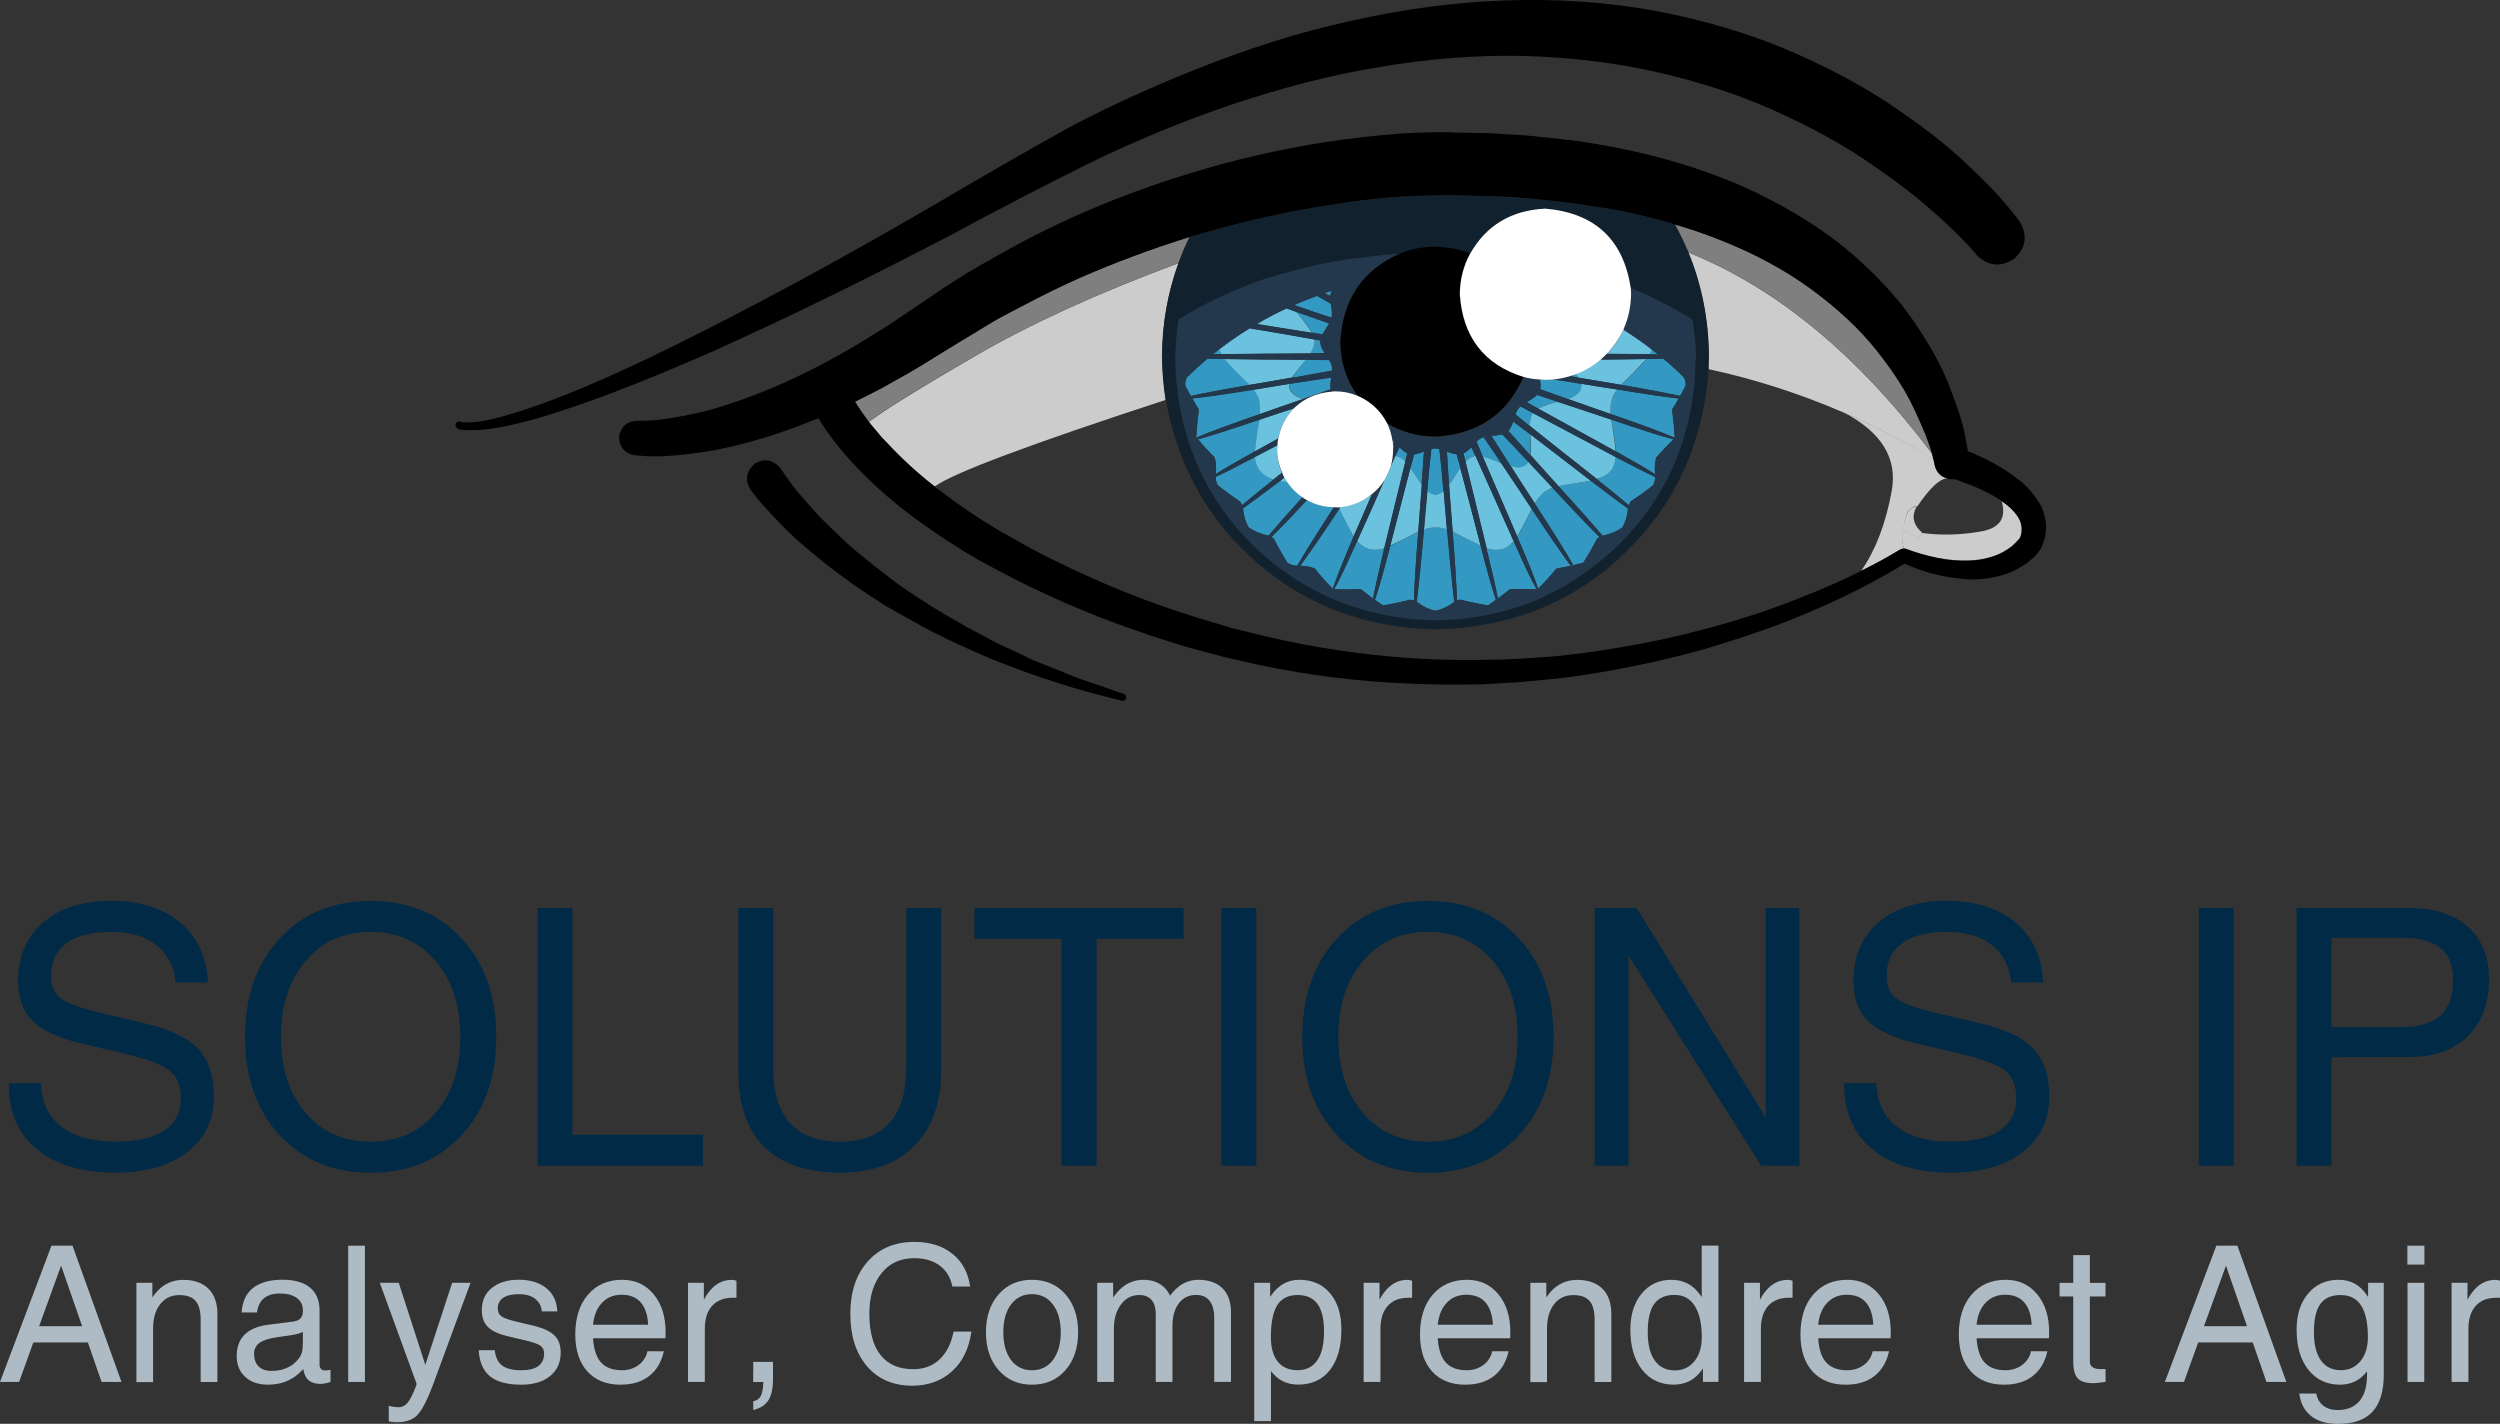 <?xml version="1.0" encoding="UTF-8"?> <svg xmlns="http://www.w3.org/2000/svg" id="Calque_1" data-name="Calque 1" viewBox="0 0 348.22 198.32"><rect x="0" y="0" width="348.22" height="198.32" fill="#333333" stroke="none"/><defs><style> .cls-1 { fill: #23384c; } .cls-1, .cls-2, .cls-3, .cls-4, .cls-5, .cls-6, .cls-7, .cls-8, .cls-9, .cls-10 { stroke-width: 0px; } .cls-1, .cls-2, .cls-3, .cls-4, .cls-7, .cls-8, .cls-9, .cls-10 { fill-rule: evenodd; } .cls-2 { fill: #7f7f7f; } .cls-3 { fill: #ccc; } .cls-4 { fill: #3399c2; } .cls-5 { fill: #aebbc4; } .cls-6 { fill: #002a46; } .cls-7 { fill: #6bc2de; } .cls-8 { fill: #11212e; } .cls-9 { fill: #fff; } .cls-10 { fill: #000; } </style></defs><path class="cls-3" d="M265.29,73.96c-.23-.37-.09-1.28.45-2.75.8-.73,1.2-.92,1.2-.55v.05c1.93-2.87,3.42-4.22,4.45-4.05-1.1-.27-1.75-.97-1.95-2.1.04.07-.02-.15-.15-.65-4.07-2.47-8.22-4.62-12.45-6.45,5.27,2.77,7.48,6.41,6.65,10.95-.83,4.53-2.25,8.24-4.25,11.1,1.87-.93,3.67-1.91,5.4-2.95h.05c.17-.13.35-.18.55-.15-.3-.63-.29-1.45.05-2.45"></path><path class="cls-3" d="M189.34,35.86c-2.4.3-4.73.71-7,1.25,2.27-.5,4.6-.92,7-1.25"></path><path class="cls-3" d="M236.19,50.11c-.03-.46-.05-.93-.05-1.4.04.47.05.93.05,1.4"></path><path class="cls-3" d="M163.69,50.11c0-.93.04-1.87.1-2.8-.07.93-.1,1.87-.1,2.8"></path><path class="cls-3" d="M161.84,49.56c.03-4.43.8-8.74,2.3-12.9-11.23,4.16-20.68,8.48-28.35,12.95-7.7,4.47-12.62,7.52-14.75,9.15.3.4.6.79.9,1.15l.8.9.8.9c2.03,2.16,4.25,4.18,6.65,6.05,2.54-1.86,13.25-5.88,32.15-12.05-.3-2-.47-4.05-.5-6.15"></path><path class="cls-3" d="M235.14,35.16c1.87,4.57,2.82,9.38,2.85,14.45,0,.6-.02,1.2-.05,1.8,6.37,1.37,12.65,3.38,18.85,6.05,4.23,1.83,8.4,4,12.5,6.5-.07-.23-.13-.5-.2-.8-10.34-13.73-21.65-23.07-33.95-28"></path><path class="cls-3" d="M173.49,39.81c1.37-.5,2.8-.99,4.3-1.45-1.5.43-2.93.92-4.3,1.45"></path><path class="cls-3" d="M235.79,44.5c.07.47.12.93.15,1.4-.03-.47-.08-.93-.15-1.4-2.6-1.66-5.48-3.13-8.65-4.4,3.17,1.27,6.05,2.74,8.65,4.4"></path><path class="cls-3" d="M169.49,41.5c-1.9.9-3.68,1.9-5.35,3-.07.47-.13.93-.2,1.4.07-.5.13-.97.2-1.4,1.67-1.1,3.45-2.1,5.35-3"></path><path class="cls-2" d="M269.09,63.16c-.34-1.37-1.17-3.45-2.5-6.25-1.17-2.47-2.9-5.17-5.2-8.1-2.33-2.93-5.36-5.77-9.1-8.5-3.7-2.73-8.05-5.08-13.05-7.05-1.9-.73-3.88-1.4-5.95-2,.7,1.27,1.32,2.57,1.85,3.9,12.34,4.93,23.65,14.27,33.95,28"></path><path class="cls-2" d="M165.69,33c-5.33,1.67-10.43,3.57-15.3,5.7-2.77,1.2-5.38,2.46-7.85,3.8-1.26.67-2.5,1.32-3.7,1.95-1.23.73-2.45,1.48-3.65,2.25-1.2.7-2.37,1.4-3.5,2.1-1.2.73-2.38,1.45-3.55,2.15-1.13.73-2.28,1.41-3.45,2.05-1.13.64-2.27,1.23-3.4,1.8-.73.4-1.47.76-2.2,1.1.03.07.07.13.1.2.4.63.84,1.27,1.3,1.9.17.27.35.52.55.75,2.13-1.66,7.05-4.72,14.75-9.15,7.67-4.46,17.12-8.79,28.35-12.95.43-1.23.95-2.45,1.55-3.65"></path><path class="cls-4" d="M195.74,64.31c.1-.4.18-.78.25-1.15-.37-.23-.71-.53-1.05-.9-.2.4-.4.82-.6,1.25.13.03.27.07.4.1.33.1.67.33,1,.7"></path><path class="cls-4" d="M205.14,63.61c.1-.07.22-.1.35-.1-.2-.43-.38-.85-.55-1.25-.33.37-.7.67-1.1.9.1.37.2.75.3,1.15.3-.33.64-.57,1-.7"></path><path class="cls-4" d="M198.34,62.86c-.47.2-.93.33-1.4.4-.13.64-.3,1.29-.5,1.95.5.8,1.02,1.58,1.55,2.35.13-1.77.25-3.33.35-4.7"></path><path class="cls-4" d="M203.44,65.21c-.2-.67-.38-1.32-.55-1.95-.43-.07-.88-.2-1.35-.4.07,1.37.17,2.93.3,4.7.53-.77,1.07-1.55,1.6-2.35"></path><path class="cls-4" d="M209.09,64.46c-.93-1.34-1.75-2.53-2.45-3.6-.1.04-.2.07-.3.1-.23.13-.47.3-.7.5.27.66.57,1.38.9,2.15.8.2,1.65.49,2.55.85"></path><path class="cls-4" d="M212.49,64.86c.17-.13.3-.3.4-.5-1.3-1.43-2.5-2.71-3.6-3.85-.5.1-1.02.17-1.55.2.77,1.23,1.67,2.65,2.7,4.25.84.27,1.52.23,2.05-.1"></path><path class="cls-4" d="M201.04,68.46c-.2-2.3-.38-4.27-.55-5.9-.2-.07-.38-.1-.55-.1-.2,0-.4.03-.6.1-.17,1.63-.35,3.6-.55,5.9.37.3.75.45,1.15.45s.77-.15,1.1-.45"></path><path class="cls-4" d="M214.54,54.21c1.16.43,2.45.88,3.85,1.35.93-.27,1.54-.72,1.8-1.35.07-.23.07-.48,0-.75-1.3-.2-2.57-.4-3.8-.6-.36.04-.75.05-1.15.05-.27,0-.52-.01-.75-.05.1.5.12.95.05,1.35"></path><path class="cls-4" d="M216.99,55.96c-1-.34-1.96-.65-2.9-.95-.4.37-.89.7-1.45,1,.5.27,1.04.57,1.6.9.77-.4,1.68-.72,2.75-.95"></path><path class="cls-4" d="M213.54,57.5c-.63-.33-1.22-.63-1.75-.9-.1.07-.18.15-.25.25-.2.24-.35.52-.45.85.6.5,1.27,1.05,2,1.65,0-.76.15-1.38.45-1.85"></path><path class="cls-4" d="M213.09,60.46c-.84-.64-1.62-1.22-2.35-1.75-.13.53-.35.97-.65,1.3.93,1.04,1.95,2.17,3.05,3.4.07-.9.05-1.88-.05-2.95"></path><path class="cls-4" d="M181.49,55.56c1.4-.47,2.68-.91,3.85-1.35-.07-.53-.04-1.09.1-1.65-1.73.26-3.65.57-5.75.9-.07.27-.07.52,0,.75.27.6.87,1.05,1.8,1.35"></path><path class="cls-4" d="M216.29,67.96c-.43.13-.82.32-1.15.55-.53.4-.98.95-1.35,1.65,2.6,4,4.4,6.88,5.4,8.65h-.4c-1.2-1.6-3.01-4.25-5.45-7.95-.6,1.37-1.27,2.67-2,3.9,1.6,3.67,2.57,6.09,2.9,7.25,0,0-.02.02-.05.05.9-.9,1.77-1.85,2.6-2.85,1.27-.23,2.52-.52,3.75-.85.66-1.04,1.3-2.13,1.9-3.3.13-.1.25-.18.35-.25-1.6-1.6-3.77-3.88-6.5-6.85"></path><path class="cls-4" d="M175.39,65.46c-.36-.54-.57-1.14-.6-1.8-2.5,1.33-4.32,2.25-5.45,2.75,0,.43.08.82.25,1.15,1,.8,2.03,1.55,3.1,2.25.13.17.23.35.3.55,1.07-.9,2.55-2.1,4.45-3.6-.87-.27-1.55-.7-2.05-1.3"></path><path class="cls-4" d="M169.79,48.66s.08-.07.15-.1c-.07.04-.12.07-.15.1"></path><path class="cls-4" d="M168.94,49.36c-.27.2-.52.4-.75.6.27-.2.52-.4.75-.6"></path><path class="cls-4" d="M169.79,48.66c-.27.23-.55.46-.85.7.37-.04.75-.05,1.15-.05-.1-.2-.2-.41-.3-.65"></path><path class="cls-4" d="M174.04,45.71c-1.4.86-2.76,1.82-4.1,2.85,1.34-1.03,2.72-1.98,4.15-2.85h-.05"></path><path class="cls-4" d="M169.34,66c1.13-.7,2.95-1.75,5.45-3.15.17-1.43.38-2.9.65-4.4-4.16,1.4-7.05,2.32-8.65,2.75-.07-.1-.12-.18-.15-.25,1.57-.7,4.54-1.8,8.9-3.3.07-.76,0-1.45-.2-2.05-.14-.46-.37-.92-.7-1.35-3.76.6-6.61,1.02-8.55,1.25-.07-.13-.15-.25-.25-.35,1.77-.4,4.52-.92,8.25-1.55-1.27-1.17-2.43-2.37-3.5-3.6-.87-.03-1.67-.05-2.4-.05-.96.83-1.91,1.7-2.85,2.6-.2.37-.29.75-.25,1.15.6,1.13,1.23,2.25,1.9,3.35-.17,1.26-.28,2.53-.35,3.8.77,1,1.62,1.95,2.55,2.85.2.7.25,1.46.15,2.3"></path><path class="cls-4" d="M209.29,76.46c-.7.2-1.45.16-2.25-.1.8,3.23,1.33,5.57,1.6,7-.1.1-.18.18-.25.25-.5-1.43-1.22-3.96-2.15-7.6-1.3-.63-2.6-1.28-3.9-1.95.33,4.13.53,7.32.6,9.55v.05c.17-.1.34-.15.5-.15,1.3.34,2.57.6,3.8.8,1.04-.7,2.07-1.45,3.1-2.25h3.7c-.6-1-1.67-3.23-3.2-6.7-.43.54-.95.9-1.55,1.1"></path><path class="cls-4" d="M201.59,73.75c-.57-.2-1.12-.3-1.65-.3-.5,0-1.03.1-1.6.3-.37,4.43-.7,7.79-1,10.05.86.67,1.73,1.09,2.6,1.25.9-.16,1.79-.58,2.65-1.25t0,0c-.3-2.27-.64-5.62-1-10.05"></path><path class="cls-4" d="M182.04,69.66c-2.07,2.24-3.72,3.95-4.95,5.15.13.07.25.15.35.25.6,1.17,1.23,2.28,1.9,3.35.4.24.85.37,1.35.4.93-1.63,2.63-4.35,5.1-8.15-1.37-.03-2.62-.37-3.75-1"></path><path class="cls-4" d="M179.34,67.16c-.34-.07-.68-.13-1.05-.2-2.17,1.66-3.88,2.95-5.15,3.85.1,1.04.37,1.92.8,2.65.77.53,1.68.91,2.75,1.15,1.1-1.3,2.68-3.08,4.75-5.35-.83-.6-1.53-1.3-2.1-2.1"></path><path class="cls-4" d="M193.64,76.06c-.93,3.6-1.65,6.12-2.15,7.55-.07-.07-.15-.15-.25-.25.27-1.43.8-3.77,1.6-7-.8.27-1.57.3-2.3.1-.57-.2-1.07-.57-1.5-1.1-1.57,3.46-2.63,5.7-3.2,6.7h-.15s-.05-.05-.05-.05c.37-1.16,1.34-3.6,2.9-7.3-.7-1.2-1.37-2.48-2-3.85-2.43,3.7-4.25,6.35-5.45,7.95.77,0,1.45.12,2.05.35.8,1.03,1.65,2,2.55,2.9,1.27.03,2.55.03,3.85,0,1,.8,2.03,1.55,3.1,2.25,1.24-.2,2.5-.46,3.8-.8.17.04.34.09.5.15.07-2.26.27-5.47.6-9.6-1.34.67-2.63,1.34-3.9,2"></path><path class="cls-4" d="M194.19,61.46c-.07-.07-.15-.14-.25-.2.04.2.07.42.1.65.03-.17.08-.32.15-.45"></path><path class="cls-4" d="M219.59,52.11c-.27.1-.54.2-.8.3.37.07.74.13,1.1.2-.1-.17-.2-.33-.3-.5"></path><path class="cls-4" d="M225.09,62.86c2.5,1.4,4.32,2.47,5.45,3.2-.1-.87-.05-1.65.15-2.35.77-.84,1.57-1.67,2.4-2.5-1.6-.43-4.48-1.35-8.65-2.75.3,1.5.52,2.96.65,4.4"></path><path class="cls-4" d="M233.09,61.21s.05-.02.05-.05c-.03.03-.05.05-.05.05"></path><path class="cls-4" d="M217.09,67.71c2.7,2.96,4.75,5.27,6.15,6.9h-.05c1.1-.23,2.04-.62,2.8-1.15.43-.73.7-1.62.8-2.65-1.27-.87-3-2.15-5.2-3.85-1.5.23-3,.48-4.5.75"></path><path class="cls-4" d="M224.49,65.46c-.5.6-1.18,1.03-2.05,1.3,1.9,1.5,3.38,2.7,4.45,3.6.07-.2.15-.38.25-.55,1.1-.7,2.15-1.45,3.15-2.25.16-.33.25-.72.25-1.15-1.13-.5-2.97-1.42-5.5-2.75-.04.66-.22,1.27-.55,1.8"></path><path class="cls-4" d="M226.09,45.86c1.36.87,2.7,1.8,4,2.8-1.3-1-2.64-1.93-4-2.8"></path><path class="cls-4" d="M185.44,40.61s.07-.08.1-.15c-.33.1-.68.21-1.05.35.27.13.54.26.8.4,0-.2.05-.4.15-.6"></path><path class="cls-4" d="M185.39,42.31c-.63-.37-1.28-.74-1.95-1.1-1.1.4-2.16.82-3.2,1.25,1.87.66,3.62,1.27,5.25,1.8.07-.63.03-1.28-.1-1.95"></path><path class="cls-4" d="M230.94,49.36c-.3-.23-.6-.46-.9-.7-.07.23-.17.45-.3.65.4.04.8.05,1.2.05"></path><path class="cls-4" d="M185.49,50.91c-.07-.27-.17-.52-.3-.75-1.03-.04-2.13-.05-3.3-.05-.7.83-1.32,1.67-1.85,2.5,2-.37,3.83-.7,5.5-1,.03-.23.02-.46-.05-.7"></path><path class="cls-4" d="M230.99,49.36c.23.2.46.4.7.6h.05c-.27-.2-.52-.4-.75-.6"></path><path class="cls-4" d="M234.79,53.71c.03-.4-.05-.78-.25-1.15-.9-.9-1.85-1.77-2.85-2.6-.73.03-1.52.05-2.35.05-1.1,1.23-2.27,2.43-3.5,3.6,3.7.63,6.45,1.15,8.25,1.55-.1.1-.2.21-.3.35-1.93-.23-4.76-.65-8.5-1.25-.34.43-.59.89-.75,1.35-.2.6-.27,1.29-.2,2.05,4.4,1.5,7.36,2.6,8.9,3.3,0-.04.02-.07.05-.1-.07-1.23-.2-2.5-.4-3.8.7-1.1,1.34-2.22,1.9-3.35"></path><path class="cls-4" d="M175.04,45.11h-.05c-.3.2-.62.4-.95.6.43-.27.87-.52,1.3-.75-.1.07-.2.11-.3.15"></path><path class="cls-4" d="M179.19,42.96c-1.33.63-2.62,1.3-3.85,2,1.27-.7,2.55-1.37,3.85-2"></path><path class="cls-4" d="M180.54,43.41c.83.96,1.57,1.93,2.2,2.9.5.1.98.18,1.45.25.3-.5.62-1,.95-1.5-1.4-.53-2.93-1.08-4.6-1.65"></path><path class="cls-4" d="M184.54,49.16c-.4-.5-.62-1.01-.65-1.55v-.2c-.23-.07-.5-.12-.8-.15.03.1.05.22.05.35,0,.5-.2,1.04-.6,1.6.7,0,1.37-.02,2-.05"></path><path class="cls-7" d="M219.54,52.11c.1.17.2.33.3.5,2,.33,3.98.67,5.95,1,1.23-1.17,2.4-2.37,3.5-3.6-1.97.03-4.08.05-6.35.05-1,.87-2.13,1.55-3.4,2.05"></path><path class="cls-7" d="M174.79,62.86c1.03-.57,2.12-1.17,3.25-1.8.33-1.66,1.08-3.08,2.25-4.25-1.63.57-3.25,1.12-4.85,1.65-.3,1.5-.52,2.96-.65,4.4"></path><path class="cls-7" d="M174.04,53.61c1.97-.33,3.95-.68,5.95-1.05.54-.77,1.17-1.58,1.9-2.45-3.93-.04-7.71-.07-11.35-.1,1.1,1.23,2.27,2.43,3.5,3.6"></path><path class="cls-7" d="M193.64,76c1.3-.63,2.6-1.28,3.9-1.95.16-2.24.33-4.4.5-6.5-.53-.77-1.07-1.55-1.6-2.35-.9,3.46-1.83,7.07-2.8,10.8"></path><path class="cls-7" d="M194.74,63.61c-.1-.07-.23-.1-.4-.1-.17.43-.37.89-.6,1.35-.2.7-.5,1.37-.9,2-1.27,2.9-2.53,5.74-3.8,8.5.43.54.95.9,1.55,1.1.7.2,1.45.16,2.25-.1,1-4.2,1.97-8.21,2.9-12.05-.3-.37-.63-.6-1-.7"></path><path class="cls-7" d="M178.29,67c.33.07.68.12,1.05.15-.17-.2-.32-.42-.45-.65-.2.17-.4.34-.6.5"></path><path class="cls-7" d="M212.49,64.81c-.54.34-1.21.37-2.05.1,1.1,1.7,2.22,3.43,3.35,5.2.4-.67.85-1.2,1.35-1.6.34-.23.72-.43,1.15-.6-1.13-1.2-2.27-2.4-3.4-3.6-.1.2-.23.37-.4.5"></path><path class="cls-7" d="M206.54,63.61c1.53,3.57,3.13,7.27,4.8,11.1.7-1.2,1.36-2.48,2-3.85-1.47-2.2-2.89-4.32-4.25-6.35-.87-.4-1.72-.7-2.55-.9"></path><path class="cls-7" d="M213.19,63.36c1.27,1.43,2.57,2.88,3.9,4.35,1.5-.27,3-.52,4.5-.75-2.84-2.17-5.65-4.34-8.45-6.5.1,1.07.12,2.03.05,2.9"></path><path class="cls-7" d="M220.19,54.21c-.27.6-.87,1.05-1.8,1.35,2,.7,3.98,1.4,5.95,2.1-.07-.76,0-1.45.2-2.05.13-.46.38-.92.75-1.35-1.67-.27-3.35-.53-5.05-.8.04.27.02.52-.05.75"></path><path class="cls-7" d="M179.64,54.21c-.07-.23-.07-.48,0-.75-1.7.27-3.38.53-5.05.8.33.43.58.89.75,1.35.16.6.21,1.29.15,2.05,2-.7,4-1.4,6-2.1-.96-.27-1.58-.72-1.85-1.35"></path><path class="cls-7" d="M213.09,59.31c3.07,2.47,6.18,4.93,9.35,7.4.87-.23,1.55-.65,2.05-1.25.33-.54.52-1.14.55-1.8-3.9-2.1-7.75-4.15-11.55-6.15-.27.47-.4,1.07-.4,1.8"></path><path class="cls-7" d="M177.89,62.61v-.6c-1.07.57-2.1,1.12-3.1,1.65.03.7.24,1.3.6,1.8.47.63,1.14,1.07,2,1.3.4-.3.78-.6,1.15-.9-.43-1.04-.65-2.12-.65-3.25"></path><path class="cls-7" d="M186.69,70.61c-.03.1-.08.18-.15.25.63,1.37,1.3,2.65,2,3.85.83-1.9,1.68-3.85,2.55-5.85-1.27,1-2.73,1.58-4.4,1.75"></path><path class="cls-7" d="M216.99,55.96c-1.04.23-1.95.55-2.75.95,3.57,1.96,7.17,3.95,10.8,5.95-.13-1.43-.34-2.9-.6-4.4-2.5-.84-4.98-1.67-7.45-2.5"></path><path class="cls-7" d="M201.84,67.56c.16,2.1.33,4.26.5,6.5,1.3.67,2.6,1.32,3.9,1.95-.96-3.73-1.92-7.33-2.85-10.8-.5.8-1.01,1.58-1.55,2.35"></path><path class="cls-7" d="M205.14,63.61c-.33.1-.66.33-1,.7.93,3.84,1.92,7.85,2.95,12.05.8.27,1.55.3,2.25.1.57-.2,1.07-.57,1.5-1.1-1.84-4.13-3.6-8.08-5.3-11.85-.13,0-.27.03-.4.1"></path><path class="cls-7" d="M199.94,68.91c-.4-.04-.77-.2-1.1-.5-.17,1.77-.34,3.55-.5,5.35.57-.2,1.1-.3,1.6-.3.54,0,1.07.1,1.6.3-.13-1.8-.28-3.58-.45-5.35-.37.3-.75.46-1.15.5"></path><path class="cls-7" d="M180.54,43.41c-.43-.13-.88-.29-1.35-.45-1.43.66-2.82,1.38-4.15,2.15,2.63.43,5.2.85,7.7,1.25-.63-.96-1.37-1.95-2.2-2.95"></path><path class="cls-7" d="M174.09,45.71c-1.5.9-2.93,1.88-4.3,2.95.1.23.2.45.3.65,3.96-.03,8.11-.07,12.45-.1.37-.57.57-1.1.6-1.6-.03-.1-.05-.21-.05-.35-2.93-.5-5.93-1.02-9-1.55"></path><path class="cls-7" d="M230.09,48.66c-1.27-.97-2.59-1.88-3.95-2.75-.6,1.27-1.36,2.38-2.3,3.35,2.13.03,4.11.05,5.95.05.13-.2.23-.41.3-.65"></path><path class="cls-1" d="M230.69,63.75c-.2.7-.25,1.47-.15,2.3-1.13-.74-2.95-1.78-5.45-3.15-3.67-2.04-7.28-4.04-10.85-6-.57-.3-1.1-.6-1.6-.9.57-.27,1.05-.6,1.45-1,.93.3,1.91.64,2.95,1,2.43.8,4.9,1.62,7.4,2.45,4.17,1.43,7.05,2.35,8.65,2.75-.87.83-1.67,1.68-2.4,2.55M230.29,67.56c-1,.8-2.05,1.57-3.15,2.3-.1.13-.18.32-.25.55-1.07-.93-2.55-2.15-4.45-3.65-3.13-2.5-6.25-4.96-9.35-7.4-.73-.57-1.4-1.1-2-1.6.1-.33.25-.63.45-.9.07-.07.15-.15.25-.25.53.3,1.12.62,1.75.95,3.77,2,7.6,4.04,11.5,6.1,2.53,1.33,4.37,2.27,5.5,2.8,0,.4-.09.77-.25,1.1M225.94,73.5c-.73.53-1.65.92-2.75,1.15t0,0c-1.37-1.67-3.4-3.97-6.1-6.9-1.34-1.46-2.65-2.91-3.95-4.35-1.1-1.23-2.11-2.37-3.05-3.4.3-.33.53-.77.7-1.3.7.57,1.48,1.16,2.35,1.8,2.8,2.14,5.62,4.3,8.45,6.5,2.2,1.67,3.91,2.95,5.15,3.85-.07,1-.33,1.88-.8,2.65M222.44,75.06c-.6,1.17-1.23,2.28-1.9,3.35-1.23.3-2.5.57-3.8.8-.8,1-1.65,1.95-2.55,2.85.04,0,.05-.02.05-.05-.37-1.16-1.33-3.58-2.9-7.25-1.67-3.86-3.27-7.57-4.8-11.1-.3-.76-.6-1.48-.9-2.15.23-.2.49-.36.75-.5.07-.07.15-.1.25-.1.73,1.03,1.55,2.24,2.45,3.6,1.4,2.07,2.82,4.2,4.25,6.4,2.43,3.66,4.25,6.3,5.45,7.9h.4c-1-1.77-2.8-4.65-5.4-8.65-1.17-1.76-2.29-3.5-3.35-5.2-1.03-1.6-1.93-3.02-2.7-4.25.54-.04,1.04-.1,1.5-.2,1.1,1.17,2.32,2.45,3.65,3.85,1.1,1.2,2.22,2.4,3.35,3.6,2.77,3,4.95,5.28,6.55,6.85-.13.1-.25.18-.35.25M210.34,82.06c-1,.84-2.04,1.6-3.1,2.3-1.23-.23-2.5-.5-3.8-.8-.16,0-.33.03-.5.1-.07-2.23-.27-5.42-.6-9.55-.17-2.23-.34-4.4-.5-6.5-.1-1.76-.2-3.33-.3-4.7.46.2.92.33,1.35.4.17.6.35,1.25.55,1.95.9,3.47,1.84,7.07,2.8,10.8.93,3.63,1.65,6.17,2.15,7.6.07-.1.15-.18.25-.25-.26-1.47-.8-3.82-1.6-7.05-1-4.17-1.97-8.17-2.9-12-.1-.4-.2-.8-.3-1.2.4-.2.77-.48,1.1-.85.17.37.37.78.6,1.25,1.66,3.73,3.43,7.68,5.3,11.85,1.53,3.47,2.6,5.7,3.2,6.7-1.23,0-2.47-.02-3.7-.05M199.94,85.11c-.9-.2-1.77-.62-2.6-1.25.27-2.3.6-5.65,1-10.05.13-1.83.28-3.62.45-5.35.2-2.3.4-4.27.6-5.9.17-.07.35-.1.55-.1s.38.03.55.1c.2,1.63.4,3.6.6,5.9.13,1.73.28,3.52.45,5.35.4,4.4.74,7.75,1,10.05-.84.63-1.7,1.05-2.6,1.25M174.04,45.75s.02-.03.05,0c3.07.5,6.07,1.02,9,1.55.27.03.53.09.8.15v.15c.04.57.25,1.1.65,1.6-.67,0-1.33.02-2,.05-4.33,0-8.48.03-12.45.1h-1.15c1.63-1.3,3.34-2.5,5.1-3.6M179.19,42.96c.47.16.92.33,1.35.5,1.67.57,3.2,1.1,4.6,1.6-.3.5-.61,1.01-.95,1.55-.47-.1-.95-.18-1.45-.25-2.5-.4-5.07-.8-7.7-1.2,1.33-.8,2.72-1.54,4.15-2.2M183.44,41.21c.67.36,1.3.73,1.9,1.1.16.67.21,1.32.15,1.95-1.63-.53-3.38-1.11-5.25-1.75,1.04-.47,2.1-.9,3.2-1.3M185.59,40.5c-.07.04-.12.09-.15.15-.07.2-.12.4-.15.6-.23-.13-.5-.27-.8-.4.37-.13.73-.25,1.1-.35M236.14,48.71c-.03-.93-.1-1.87-.2-2.8-.07-.47-.13-.93-.2-1.4-2.57-1.63-5.43-3.1-8.6-4.4v.9c0,1.77-.35,3.4-1.05,4.9,1.4.87,2.73,1.8,4,2.8.3.2.58.41.85.65h-1.2c-1.8-.04-3.77-.05-5.9-.05-.3.27-.59.54-.85.8,2.23-.04,4.35-.07,6.35-.1.83,0,1.61-.02,2.35-.05,1,.83,1.95,1.7,2.85,2.6.2.4.28.78.25,1.15-.57,1.13-1.2,2.25-1.9,3.35.17,1.3.29,2.59.35,3.85v.05c-1.57-.67-4.53-1.77-8.9-3.3-1.97-.67-3.95-1.35-5.95-2.05-1.36-.5-2.65-.96-3.85-1.4.07-.4.05-.84-.05-1.3-.77-.07-1.52-.18-2.25-.35-2.3,5.2-6.4,7.97-12.3,8.3-2.46-.03-4.7-.65-6.7-1.85.33.73.57,1.5.7,2.3.1.07.18.13.25.2-.03.14-.08.27-.15.4.03.24.05.47.05.7,0,.8-.12,1.57-.35,2.3.2-.5.4-.95.6-1.35.23-.46.43-.88.6-1.25.34.37.7.65,1.1.85-.1.4-.2.8-.3,1.2-.93,3.83-1.92,7.83-2.95,12-.76,3.27-1.28,5.62-1.55,7.05.07.07.15.15.25.25.5-1.43,1.21-3.97,2.15-7.6.97-3.74,1.9-7.33,2.8-10.8.2-.7.38-1.35.55-1.95.43-.07.88-.2,1.35-.4-.1,1.37-.2,2.93-.3,4.7-.17,2.1-.33,4.27-.5,6.5-.34,4.13-.53,7.32-.6,9.55-.16-.07-.33-.1-.5-.1-1.3.3-2.57.57-3.8.8-1.07-.7-2.1-1.46-3.1-2.3-1.3.07-2.58.07-3.85,0-.9-.9-1.77-1.85-2.6-2.85-.57-.27-1.23-.4-2-.4,1.2-1.6,3.02-4.24,5.45-7.9.03-.1.08-.18.15-.25-.23.03-.46.05-.7.05-.07,0-.13-.02-.2-.05-2.47,3.8-4.17,6.52-5.1,8.15-.5-.03-.95-.16-1.35-.4-.67-1.07-1.3-2.18-1.9-3.35-.1-.1-.21-.18-.35-.25,1.23-1.2,2.88-2.91,4.95-5.15-.2-.13-.42-.27-.65-.4-2.07,2.3-3.63,4.09-4.7,5.35-1.1-.2-2.03-.57-2.8-1.1-.43-.77-.68-1.66-.75-2.7,1.24-.87,2.95-2.13,5.15-3.8.2-.16.4-.33.6-.5-.1-.2-.2-.41-.3-.65-.4.3-.79.6-1.15.9-1.9,1.5-3.38,2.72-4.45,3.65-.07-.23-.17-.42-.3-.55-1.07-.73-2.1-1.5-3.1-2.3-.17-.33-.25-.72-.25-1.15,1.13-.5,2.95-1.42,5.45-2.75,1-.5,2.05-1.05,3.15-1.65.04-.3.07-.6.1-.9-1.13.6-2.22,1.2-3.25,1.8-2.5,1.37-4.32,2.41-5.45,3.15.1-.87.05-1.63-.15-2.3-.93-.93-1.8-1.88-2.6-2.85.1-1.26.23-2.55.4-3.85-.7-1.1-1.33-2.22-1.9-3.35-.04-.37.05-.75.25-1.15.9-.9,1.85-1.77,2.85-2.6.73.03,1.52.05,2.35.05,3.63.07,7.42.1,11.35.1,1.17.04,2.25.05,3.25.05.17.27.29.52.35.75.03.23.05.46.05.7-1.67.33-3.5.67-5.5,1-2.03.33-4.03.67-6,1-3.7.67-6.43,1.18-8.2,1.55.07.13.15.25.25.35,1.93-.2,4.77-.6,8.5-1.2,1.7-.3,3.38-.58,5.05-.85,2.1-.3,4.04-.59,5.8-.85-.13.57-.16,1.1-.1,1.6-1.2.43-2.48.9-3.85,1.4-2,.67-3.99,1.35-5.95,2.05-4.37,1.53-7.33,2.63-8.9,3.3.04.1.09.18.15.25,1.6-.4,4.49-1.32,8.65-2.75,1.6-.54,3.23-1.07,4.9-1.6,1.36-1.37,3.07-2.13,5.1-2.3.2-.03.38-.05.55-.05,1.1.04,2.12.23,3.05.6-1.5-2.17-2.28-4.67-2.35-7.5.37-5.87,3.15-9.95,8.35-12.25-1.93.1-3.83.29-5.7.55-2.4.3-4.73.71-7,1.25-1.57.37-3.09.77-4.55,1.2-1.47.43-2.9.92-4.3,1.45-1.37.53-2.7,1.12-4,1.75-1.9.9-3.68,1.88-5.35,2.95-.07.47-.13.93-.2,1.4-.07.46-.12.93-.15,1.4-.07.93-.1,1.88-.1,2.85.17,8.9,2.93,16.58,8.3,23.05.37.43.75.86,1.15,1.3,1.54,1.73,3.24,3.29,5.1,4.65,6.2,4.7,13.43,7.12,21.7,7.25,8.27-.17,15.48-2.59,21.65-7.25,1.9-1.37,3.61-2.92,5.15-4.65.4-.43.79-.86,1.15-1.3,5.37-6.47,8.14-14.15,8.3-23.05,0-.5-.02-.98-.05-1.45"></path><path class="cls-1" d="M188.54,74.71c-1.57,3.7-2.53,6.13-2.9,7.3.03,0,.05.02.05.05h.15c.6-1,1.66-3.23,3.2-6.7,1.27-2.77,2.53-5.6,3.8-8.5-.47.77-1.05,1.43-1.75,2-.87,2.04-1.72,3.98-2.55,5.85"></path><path class="cls-1" d="M225.29,54.25c3.73.64,6.57,1.05,8.5,1.25.1-.1.2-.21.3-.35-1.8-.37-4.55-.88-8.25-1.55-1.97-.33-3.95-.67-5.95-1-.36-.07-.73-.13-1.1-.2-.76.23-1.55.38-2.35.45,1.2.2,2.47.4,3.8.6,1.7.3,3.38.57,5.05.8"></path><path class="cls-3" d="M267.84,74.25l-.6.6-2-.9c-.33.97-.33,1.78,0,2.45.1,0,.2.02.3.05,1.43.53,2.9.95,4.4,1.25,1.5.3,2.98.41,4.45.35,1.5-.07,2.89-.38,4.15-.95.63-.3,1.2-.65,1.7-1.05.27-.23.5-.46.7-.7.17-.17.32-.33.45-.5.07-.23.12-.45.15-.65.03-.14.05-.27.05-.4v-.35c-.04-.2-.09-.42-.15-.65-.07-.24-.16-.47-.3-.7-.53-.87-1.32-1.65-2.35-2.35.74,2.43-.27,3.87-3,4.3-2.73.47-5.38.54-7.95.2"></path><path class="cls-3" d="M265.74,71.25c-.57,1.47-.74,2.39-.5,2.75l2,.9.6-.6c-1.3-1.1-1.62-2.3-.95-3.6t0,0c0-.37-.38-.18-1.15.55"></path><path class="cls-8" d="M215.24,29.11c6.9.57,10.87,4.24,11.9,11,3.17,1.3,6.04,2.77,8.6,4.4.1.47.17.93.2,1.4.13.93.22,1.87.25,2.8v1.45c-.16,8.9-2.91,16.58-8.25,23.05-.4.43-.78.86-1.15,1.3-1.57,1.7-3.29,3.25-5.15,4.65-6.2,4.7-13.43,7.12-21.7,7.25-8.23-.17-15.45-2.59-21.65-7.25-1.87-1.37-3.58-2.92-5.15-4.65-.4-.43-.78-.86-1.15-1.3-5.33-6.47-8.1-14.15-8.3-23.05,0-.97.05-1.92.15-2.85.03-.47.07-.93.1-1.4.07-.47.13-.93.2-1.4,1.67-1.07,3.47-2.05,5.4-2.95,1.27-.63,2.6-1.21,4-1.75,1.37-.53,2.78-1.02,4.25-1.45,1.5-.43,3.02-.83,4.55-1.2,2.27-.54,4.6-.95,7-1.25,1.86-.27,3.77-.45,5.7-.55,1.53-.63,3.16-.95,4.9-.95s3.35.3,4.85.9c2.23-3.93,5.71-6,10.45-6.2M161.89,49.61c0,2.07.17,4.1.5,6.1,1.67,9.23,5.93,16.82,12.8,22.75,6.87,5.93,15.12,9,24.75,9.2,10.47-.23,19.23-3.75,26.3-10.55,7.1-6.8,11.01-15.37,11.75-25.7,0-.6.01-1.2.05-1.8-.04-5.07-.98-9.88-2.85-14.45-.57-1.34-1.2-2.63-1.9-3.9-3.27-.96-6.68-1.75-10.25-2.35-1.43-.23-2.9-.45-4.4-.65-1.46-.2-2.96-.36-4.5-.5-1.5-.13-3.02-.23-4.55-.3-.77-.07-1.54-.12-2.3-.15-.8,0-1.6-.02-2.4-.05h-2.4l-2.3-.05c-1.53.03-3.08.08-4.65.15-3.13.24-6.26.58-9.4,1.05-6.3.93-12.46,2.28-18.5,4.05-.63.16-1.28.36-1.95.6-.57,1.17-1.08,2.37-1.55,3.6-1.5,4.16-2.25,8.48-2.25,12.95"></path><path class="cls-10" d="M281.59,74.21c-.04.23-.1.46-.2.7-.1.16-.23.33-.4.5-.23.24-.47.45-.7.65-.53.43-1.12.8-1.75,1.1-1.23.57-2.6.88-4.1.95-1.47.07-2.95-.05-4.45-.35-1.5-.3-2.98-.71-4.45-1.25-.1-.03-.2-.07-.3-.1-.2,0-.4.05-.6.15-1.73,1.07-3.53,2.05-5.4,2.95-1.17.6-2.35,1.17-3.55,1.7-3.1,1.36-6.25,2.61-9.45,3.75-3.2,1.1-6.43,2.07-9.7,2.9-3.3.87-6.62,1.58-9.95,2.15-3.3.6-6.64,1.07-10,1.4-1.7.13-3.39.25-5.05.35-1.7.1-3.38.15-5.05.15-3.4.07-6.77-.02-10.1-.25-3.36-.23-6.71-.6-10.05-1.1-3.34-.5-6.65-1.13-9.95-1.9l-4.85-1.2-4.85-1.45c-3.23-1-6.4-2.11-9.5-3.35l-2.35-.95-2.3-1c-1.6-.7-3.15-1.42-4.65-2.15-1.46-.7-2.95-1.45-4.45-2.25-1.43-.8-2.88-1.62-4.35-2.45-2.87-1.7-5.62-3.57-8.25-5.6-.2-.13-.4-.28-.6-.45-2.4-1.87-4.62-3.9-6.65-6.1l-.85-.85-.75-.95c-.33-.37-.65-.73-.95-1.1-.17-.27-.35-.52-.55-.75-.46-.63-.9-1.28-1.3-1.95,0-.04-.03-.08-.1-.15.73-.37,1.47-.73,2.2-1.1,1.13-.57,2.27-1.18,3.4-1.85,1.17-.63,2.34-1.3,3.5-2,1.17-.73,2.35-1.47,3.55-2.2,1.13-.7,2.29-1.4,3.45-2.1,1.2-.73,2.42-1.47,3.65-2.2,1.23-.66,2.46-1.32,3.7-1.95,2.5-1.33,5.12-2.62,7.85-3.85,4.9-2.14,10-4.04,15.3-5.7.67-.2,1.32-.38,1.95-.55,6.03-1.77,12.2-3.12,18.5-4.05,3.14-.5,6.27-.85,9.4-1.05,1.57-.07,3.1-.12,4.6-.15h2.35l2.4.05c.8.04,1.6.05,2.4.05.77.04,1.53.07,2.3.1,1.53.07,3.05.18,4.55.35,1.54.14,3.04.3,4.5.5,1.5.2,2.97.42,4.4.65,3.57.57,6.98,1.35,10.25,2.35,2.07.6,4.07,1.29,6,2.05,4.96,1.93,9.32,4.27,13.05,7,3.7,2.73,6.71,5.57,9.05,8.5,2.34,2.93,4.07,5.63,5.2,8.1,1.33,2.8,2.16,4.88,2.5,6.25.1.33.16.6.2.8.13.46.18.68.15.65.2,1.13.85,1.83,1.95,2.1.23.03.47.05.7.05.03-.03.07-.05.1-.05.34.1.65.21.95.35.67.23,1.32.48,1.95.75,1.27.53,2.45,1.15,3.55,1.85.07.07.12.12.15.15,1.07.7,1.87,1.48,2.4,2.35.1.24.2.45.3.65.07.23.1.47.1.7.03.14.03.25,0,.35.03.13.03.25,0,.35M284.79,71.91c-.1-.47-.25-.92-.45-1.35-.93-1.66-2.09-2.99-3.45-3.95-1.3-1-2.65-1.85-4.05-2.55-.7-.33-1.42-.66-2.15-1-.2-.07-.4-.13-.6-.2-.04-.4-.12-.88-.25-1.45-.23-1.67-.9-3.93-2-6.8-1.04-2.93-2.77-6.18-5.2-9.75-2.43-3.57-5.7-7.05-9.8-10.45-4.14-3.3-8.95-6.17-14.45-8.6-5.53-2.37-11.46-4.15-17.8-5.35-1.57-.3-3.15-.57-4.75-.8-1.64-.2-3.27-.38-4.9-.55-1.6-.2-3.25-.33-4.95-.4-.83-.07-1.67-.12-2.5-.15-.8-.03-1.6-.05-2.4-.05l-2.45-.05-1.2-.05h-1.35c-1.73.03-3.45.1-5.15.2-3.37.27-6.73.65-10.1,1.15-6.7,1.04-13.25,2.55-19.65,4.55-6.37,1.97-12.41,4.32-18.15,7.05-2.87,1.37-5.63,2.82-8.3,4.35-1.37.77-2.7,1.53-4,2.3-1.23.77-2.43,1.53-3.6,2.3-1.2.8-2.38,1.6-3.55,2.4-1.1.73-2.18,1.46-3.25,2.2-1.07.7-2.14,1.37-3.2,2-1.03.66-2.08,1.3-3.15,1.9-4.13,2.37-8,4.26-11.6,5.7-3.57,1.43-6.7,2.45-9.4,3.05-2.67.57-4.71.9-6.15,1-.7.03-1.22.05-1.55.05h-.3c-.13,0-.18,0-.15,0h-.05c-1.4.04-2.25.74-2.55,2.1-.03,1.46.67,2.36,2.1,2.7h.15c.13.03.32.05.55.05.47.07,1.12.1,1.95.1,1.7.04,4.05-.16,7.05-.6,3.03-.47,6.53-1.35,10.5-2.65,1.74-.6,3.55-1.28,5.45-2.05.17.23.33.5.5.8.5.76,1.04,1.51,1.6,2.25.57.76,1.15,1.48,1.75,2.15l.9,1,.95,1c2.5,2.57,5.18,4.88,8.05,6.95,2.87,2.1,5.82,4.02,8.85,5.75,1.53.83,3.08,1.65,4.65,2.45,1.53.8,3.12,1.57,4.75,2.3,1.57.74,3.13,1.41,4.7,2.05l2.45,1,2.4.9c3.27,1.2,6.57,2.3,9.9,3.3l5.05,1.35,5.05,1.15c3.4.7,6.82,1.27,10.25,1.7,3.47.43,6.93.71,10.4.85,3.43.16,6.88.2,10.35.1,1.73-.1,3.46-.2,5.2-.3,1.73-.16,3.45-.33,5.15-.5,3.47-.4,6.89-.95,10.25-1.65,3.4-.67,6.77-1.46,10.1-2.4,3.3-.97,6.57-2.04,9.8-3.2,3.27-1.23,6.45-2.58,9.55-4.05,2.96-1.4,5.86-2.97,8.7-4.7,2.83,1.3,5.9,2.04,9.2,2.2,1.73.03,3.46-.25,5.2-.85.87-.33,1.68-.77,2.45-1.3.37-.27.74-.57,1.1-.9.33-.3.67-.7,1-1.2.04-.07.07-.14.1-.2.2-.43.36-.88.5-1.35.03-.23.07-.48.1-.75.03-.23.05-.48.05-.75,0-.5-.07-1-.2-1.5"></path><g><path class="cls-10" d="M156.54,96.66h-.05s-.83-.32-2.4-.85c-.77-.27-1.68-.58-2.75-.95-1.07-.33-2.23-.79-3.5-1.35-1.3-.5-2.68-1.05-4.15-1.65-1.4-.7-2.88-1.4-4.45-2.1-1.57-.8-3.13-1.63-4.7-2.5-1.57-.86-3.13-1.78-4.7-2.75-1.54-.96-3.05-1.96-4.55-3-1.43-1.07-2.82-2.13-4.15-3.2-.66-.53-1.3-1.05-1.9-1.55-.63-.53-1.23-1.07-1.8-1.6-1.13-1.07-2.18-2.09-3.15-3.05-.9-.96-1.7-1.87-2.4-2.7-.73-.8-1.32-1.51-1.75-2.15-.47-.63-.8-1.1-1-1.4-.23-.33-.35-.5-.35-.5l-.05-.1s-.07-.07-.1-.1c-1.03-1.17-2.22-1.35-3.55-.55-1.17,1.07-1.35,2.27-.55,3.6,0,0,.15.2.45.6.3.4.73.92,1.3,1.55.57.67,1.27,1.42,2.1,2.25.8.87,1.74,1.79,2.8,2.75,1.1.96,2.29,1.95,3.55,2.95.63.53,1.3,1.05,2,1.55.67.5,1.37,1.02,2.1,1.55,1.46,1,2.98,2,4.55,3,1.64.93,3.27,1.85,4.9,2.75,1.67.9,3.33,1.74,5,2.5,1.7.8,3.35,1.53,4.95,2.2,1.67.63,3.25,1.23,4.75,1.8,1.5.53,2.93,1.02,4.3,1.45,1.3.43,2.52.8,3.65,1.1,1.07.3,2,.55,2.8.75,1.63.43,2.46.65,2.5.65.26.07.46-.04.6-.3.07-.3-.04-.52-.3-.65"></path><path class="cls-10" d="M132.89,32.5c6.1-3.3,12.34-6.53,18.7-9.7,6.4-3.13,13.02-5.87,19.85-8.2,3.4-1.13,6.82-2.15,10.25-3.05,3.47-.9,6.93-1.63,10.4-2.2,6.93-1.2,13.72-1.71,20.35-1.55,6.63.2,12.9.98,18.8,2.35,5.87,1.37,11.2,3.13,16,5.3,4.8,2.16,8.96,4.43,12.5,6.8,3.57,2.4,6.5,4.6,8.8,6.6,2.3,2,4,3.6,5.1,4.8.57.57.97,1,1.2,1.3.23.27.35.4.35.4l.15.2c1.6,1.54,3.33,1.7,5.2.5,1.7-1.57,1.93-3.33.7-5.3,0,0-.17-.21-.5-.65-.3-.4-.75-.95-1.35-1.65-1.16-1.43-3-3.32-5.5-5.65-2.43-2.33-5.6-4.83-9.5-7.5-3.86-2.7-8.43-5.24-13.7-7.6-5.3-2.4-11.2-4.3-17.7-5.7C226.52.61,219.69-.06,212.49,0c-7.17.07-14.4.85-21.7,2.35-3.67.74-7.28,1.62-10.85,2.65-3.6,1.07-7.15,2.27-10.65,3.6-7.03,2.67-13.8,5.7-20.3,9.1-6.4,3.57-12.55,7.1-18.45,10.6-11.97,6.97-22.92,12.95-32.85,17.95-9.9,5.03-17.93,8.59-24.1,10.65-3.07,1.03-5.43,1.65-7.1,1.85-1.43.14-2.2.14-2.3,0-.27-.1-.5-.03-.7.2-.1.3-.04.53.2.7.17.24,1.15.32,2.95.25,1.8-.1,4.27-.57,7.4-1.4,6.4-1.8,14.74-4.95,25-9.45,10.2-4.57,21.48-10.08,33.85-16.55"></path></g><path class="cls-10" d="M203.29,40.96c.03-2.07.52-3.97,1.45-5.7-1.5-.57-3.1-.86-4.8-.9-1.77,0-3.41.32-4.95.95-5.2,2.3-7.96,6.4-8.3,12.3.03,2.8.82,5.29,2.35,7.45,1.87.8,3.25,2.1,4.15,3.9,2,1.2,4.25,1.82,6.75,1.85,5.9-.33,9.98-3.1,12.25-8.3-5.53-1.77-8.5-5.61-8.9-11.55"></path><path class="cls-9" d="M204.79,35.31c-.93,1.7-1.42,3.59-1.45,5.65.4,5.97,3.36,9.82,8.9,11.55.73.2,1.5.32,2.3.35.23.04.46.05.7.05.43,0,.83-.01,1.2-.05.8-.1,1.59-.26,2.35-.5.27-.07.53-.15.8-.25,1.27-.5,2.4-1.18,3.4-2.05.3-.27.58-.53.85-.8.93-1,1.7-2.11,2.3-3.35v-.05c.67-1.5,1.02-3.13,1.05-4.9,0-.27-.02-.55-.05-.85-1.03-6.76-5-10.45-11.9-11.05-4.73.23-8.21,2.32-10.45,6.25"></path><path class="cls-9" d="M180.29,56.81c-1.17,1.17-1.92,2.6-2.25,4.3-.07.3-.1.6-.1.9-.03.2-.05.4-.05.6,0,1.13.24,2.2.7,3.2.07.23.16.47.3.7.14.23.27.45.4.65.57.83,1.27,1.53,2.1,2.1.2.14.42.27.65.4,1.1.63,2.33.96,3.7,1h.25c.23.03.45.03.65,0,1.7-.17,3.17-.76,4.4-1.8.74-.57,1.33-1.23,1.8-2,.36-.6.66-1.26.9-2,.2-.7.3-1.45.3-2.25.03-.23.03-.46,0-.7-.03-.2-.07-.4-.1-.6-.13-.83-.37-1.6-.7-2.3-.93-1.8-2.33-3.1-4.2-3.9-.97-.4-1.98-.6-3.05-.6-.2,0-.38.02-.55.05-2.03.17-3.75.92-5.15,2.25"></path><path class="cls-6" d="M24.48,136.87c-.22-2.26-1.12-4-2.69-5.23-1.56-1.23-3.67-1.84-6.33-1.84s-4.8.53-6.22,1.59c-1.42,1.05-2.12,2.59-2.12,4.62,0,1.39.47,2.42,1.41,3.09.94.69,2.85,1.37,5.7,2.03l6.25,1.48c3.34.8,5.73,1.98,7.17,3.55,1.43,1.54,2.14,3.73,2.14,6.56,0,3.26-1.23,5.84-3.7,7.75-2.46,1.91-5.8,2.86-10.02,2.86-4.69,0-8.35-1.1-10.98-3.3-2.57-2.16-3.86-5.13-3.86-8.89v-.26h4.47c.08,2.6,1.02,4.62,2.83,6.03,1.81,1.41,4.33,2.11,7.55,2.11,2.98,0,5.24-.51,6.78-1.53,1.55-1.02,2.33-2.52,2.33-4.52,0-1.73-.51-3-1.53-3.83-1.01-.81-3.05-1.59-6.11-2.33l-6.25-1.48c-3.16-.75-5.41-1.79-6.76-3.13-1.34-1.33-2.02-3.18-2.02-5.55,0-3.43,1.16-6.15,3.5-8.16,2.33-2.01,5.49-3.02,9.45-3.02s7.25,1.01,9.64,3.03c2.39,2.01,3.68,4.79,3.84,8.34h-4.47ZM51.62,163.34c-5.21,0-9.43-1.74-12.66-5.22-3.22-3.48-4.83-8.04-4.83-13.69s1.61-10.24,4.83-13.72c3.23-3.48,7.45-5.22,12.66-5.22s9.46,1.74,12.67,5.22c3.22,3.48,4.83,8.05,4.83,13.72s-1.61,10.21-4.83,13.69c-3.21,3.48-7.43,5.22-12.67,5.22h0ZM51.62,159.03c3.74,0,6.75-1.34,9.05-4.01,2.3-2.69,3.45-6.21,3.45-10.58s-1.15-7.91-3.45-10.59c-2.29-2.69-5.31-4.05-9.05-4.05s-6.75,1.35-9.05,4.05c-2.29,2.69-3.44,6.22-3.44,10.59s1.15,7.89,3.44,10.58c2.3,2.68,5.32,4.01,9.05,4.01h0ZM51.62,159.03"></path><path class="cls-6" d="M74.87,162.36v-35.89h4.86v31.59h18.19v4.3h-23.05ZM74.87,162.36"></path><path class="cls-6" d="M131.09,149.2c0,4.43-1.25,7.89-3.73,10.39-2.49,2.5-5.95,3.75-10.38,3.75s-8.12-1.2-10.53-3.59c-2.41-2.41-3.61-5.92-3.61-10.55v-22.73h4.86v22.36c0,3.34.78,5.88,2.36,7.61,1.58,1.73,3.89,2.59,6.92,2.59s5.32-.86,6.89-2.59c1.57-1.73,2.36-4.27,2.36-7.61v-22.36h4.86v22.73ZM131.09,149.2"></path><path class="cls-6" d="M147.86,162.36v-31.59h-12.14v-4.3h29.13v4.3h-12.12v31.59h-4.86ZM147.86,162.36"></path><rect class="cls-6" x="170.13" y="126.47" width="4.86" height="35.89"></rect><path class="cls-6" d="M198.89,163.34c-5.21,0-9.43-1.74-12.66-5.22-3.22-3.48-4.83-8.04-4.83-13.69s1.61-10.24,4.83-13.72c3.23-3.48,7.44-5.22,12.66-5.22s9.46,1.74,12.67,5.22c3.22,3.48,4.83,8.05,4.83,13.72s-1.61,10.21-4.83,13.69c-3.21,3.48-7.43,5.22-12.67,5.22h0ZM198.89,159.03c3.74,0,6.75-1.34,9.05-4.01,2.3-2.69,3.45-6.21,3.45-10.58s-1.15-7.91-3.45-10.59c-2.29-2.69-5.31-4.05-9.05-4.05s-6.75,1.35-9.05,4.05c-2.29,2.69-3.44,6.22-3.44,10.59s1.14,7.89,3.44,10.58c2.3,2.68,5.32,4.01,9.05,4.01h0ZM198.89,159.03"></path><path class="cls-6" d="M226.82,162.36h-4.69v-35.89h5.83l17.97,29.17v-29.17h4.69v35.89h-5.31l-18.48-29.26v29.26ZM226.82,162.36"></path><path class="cls-6" d="M280.14,136.87c-.22-2.26-1.12-4-2.69-5.23-1.56-1.23-3.67-1.84-6.33-1.84s-4.8.53-6.22,1.59c-1.42,1.05-2.13,2.59-2.13,4.62,0,1.39.47,2.42,1.41,3.09.94.69,2.85,1.37,5.7,2.03l6.25,1.48c3.34.8,5.73,1.98,7.17,3.55,1.43,1.54,2.14,3.73,2.14,6.56,0,3.26-1.23,5.84-3.7,7.75-2.46,1.91-5.8,2.86-10.02,2.86-4.69,0-8.35-1.1-10.98-3.3-2.57-2.16-3.86-5.13-3.86-8.89v-.26h4.47c.08,2.6,1.02,4.62,2.83,6.03,1.81,1.41,4.33,2.11,7.55,2.11,2.98,0,5.24-.51,6.78-1.53,1.55-1.02,2.33-2.52,2.33-4.52,0-1.73-.51-3-1.53-3.83-1.01-.81-3.05-1.59-6.11-2.33l-6.25-1.48c-3.16-.75-5.42-1.79-6.77-3.13-1.34-1.33-2.02-3.18-2.02-5.55,0-3.43,1.16-6.15,3.5-8.16,2.33-2.01,5.48-3.02,9.45-3.02s7.25,1.01,9.64,3.03c2.39,2.01,3.68,4.79,3.84,8.34h-4.47ZM280.14,136.87"></path><rect class="cls-6" x="306.26" y="126.47" width="4.86" height="35.89"></rect><path class="cls-6" d="M319.88,162.36v-35.89h15.7c3.48,0,6.2.88,8.16,2.62,1.97,1.75,2.95,4.17,2.95,7.27,0,3.4-.99,6.06-2.95,7.98-1.96,1.92-4.68,2.88-8.16,2.88-4.57,0-8.19,0-10.84.05v15.09h-4.86ZM324.74,143.07h9.64c2.52,0,4.36-.53,5.53-1.59,1.18-1.07,1.77-2.75,1.77-5.03,0-2.02-.59-3.49-1.77-4.42-1.17-.94-3.01-1.41-5.53-1.41h-9.64v12.45ZM324.74,143.07"></path><g><path class="cls-5" d="M0,192.49l7.17-18.98h2.93l6.82,18.98h-2.77l-1.91-5.5h-7.6l-1.98,5.5H0ZM8.51,176.29l-3.06,8.43h5.99l-2.93-8.43ZM19,192.49v-13.81h2.22v2.03l.51-.67c1.01-1.18,2.27-1.77,3.79-1.77s2.69.41,3.52,1.24c.83.83,1.24,2,1.24,3.52v9.47h-2.33v-8.68c0-1.21-.24-2.08-.71-2.62-.47-.54-1.22-.81-2.27-.81-1.12,0-2.01.43-2.67,1.28-.66.85-.98,1.99-.98,3.44v7.4h-2.33ZM19,192.49"></path><path class="cls-5" d="M37.37,192.87c-1.35,0-2.43-.36-3.22-1.09-.79-.72-1.18-1.7-1.18-2.93s.37-2.23,1.11-2.96c.75-.73,1.84-1.19,3.27-1.37l3.16-.4c.26-.02.5-.06.73-.13.3-.08.53-.23.7-.46.17-.24.25-.53.25-.87v-.12c0-.74-.28-1.32-.84-1.74-.56-.42-1.34-.63-2.34-.63s-1.71.22-2.24.66c-.54.44-.86,1.1-.98,1.98h-2.14c.11-1.52.64-2.66,1.59-3.41.96-.76,2.33-1.15,4.11-1.15,1.68,0,2.96.37,3.84,1.1.88.73,1.32,1.78,1.32,3.18v7.59c0,.23.07.41.21.56.14.14.33.21.57.21.07,0,.17,0,.31-.02.13-.02.28-.04.44-.07v1.68c-.23.09-.47.15-.72.2-.25.05-.45.08-.63.08-.87,0-1.51-.24-1.91-.72-.26-.32-.45-.77-.55-1.36-.17.21-.37.42-.59.61-1.17,1.05-2.59,1.57-4.26,1.57h0ZM42.19,187.01v-1.5c-.43.21-.92.35-1.44.43l-2.13.32c-1.12.15-1.94.41-2.46.78-.51.36-.77.86-.77,1.49,0,.78.21,1.38.63,1.79.42.42,1.02.63,1.79.63,1.23,0,2.26-.33,3.1-.99.57-.47.96-1,1.15-1.58.03-.11.06-.29.08-.53.02-.24.04-.52.04-.83h0ZM42.19,187.01"></path><rect class="cls-5" x="48.5" y="173.51" width="2.33" height="18.98"></rect><path class="cls-5" d="M65.54,178.68l-5.25,14.26c-.81,2.13-1.53,3.51-2.17,4.17-.63.66-1.58.99-2.85.99-.41,0-.79-.04-1.12-.14v-2.16c.35.12.8.19,1.33.21.53,0,.96-.22,1.31-.65.35-.43.76-1.24,1.2-2.42l.03-.21-5.12-14.05h2.64l3.7,11.43,3.74-11.43h2.55ZM65.54,178.68"></path><path class="cls-5" d="M75.47,182.68c-.07-.77-.39-1.36-.94-1.78-.55-.43-1.3-.64-2.23-.64s-1.71.17-2.21.51c-.5.34-.76.83-.76,1.48,0,.49.18.86.53,1.11.35.24,1.06.49,2.11.74l2.4.57c1.35.33,2.3.79,2.88,1.36.57.57.85,1.36.85,2.38,0,1.37-.49,2.46-1.48,3.26-.99.8-2.32,1.2-4,1.2-1.94,0-3.4-.38-4.36-1.16-.95-.77-1.48-1.98-1.58-3.64h2.23c.12.99.46,1.7,1.04,2.14.58.43,1.47.65,2.67.65,1.04,0,1.84-.19,2.37-.59.53-.39.8-.97.8-1.74,0-.48-.17-.84-.52-1.1-.35-.24-1.07-.49-2.14-.74l-2.4-.57c-1.31-.31-2.24-.75-2.79-1.31-.55-.55-.83-1.33-.83-2.33,0-1.3.46-2.33,1.39-3.08.93-.76,2.18-1.15,3.77-1.15s2.88.4,3.84,1.18c.95.78,1.46,1.86,1.52,3.23h-2.18ZM75.47,182.68"></path><path class="cls-5" d="M86.41,192.87c-1.95,0-3.49-.62-4.6-1.85-1.12-1.24-1.68-2.96-1.68-5.15,0-2.32.59-4.17,1.77-5.54,1.18-1.38,2.77-2.07,4.77-2.07,1.81,0,3.27.67,4.38,2.02,1.11,1.34,1.66,3.1,1.66,5.29l-.02.83h-10.09c.1,1.38.4,2.43.93,3.15.66.87,1.69,1.31,3.1,1.31.89,0,1.66-.25,2.33-.74.66-.5,1.07-1.14,1.22-1.91h2.29c-.34,1.51-1.03,2.67-2.07,3.47-1.03.8-2.36,1.19-3.99,1.19h0ZM90.28,184.52c-.06-1.28-.38-2.28-.94-3-.63-.79-1.55-1.18-2.77-1.18s-2.2.46-2.93,1.37c-.58.71-.92,1.65-1.04,2.81h7.69ZM90.28,184.52"></path><path class="cls-5" d="M95.83,192.49v-13.81h2.21v2.36c.19-.37.4-.7.63-1,.88-1.18,1.96-1.77,3.25-1.77.21,0,.43.04.66.12v2.37h-.48c-1.25-.01-2.22.37-2.9,1.12-.69.75-1.03,1.82-1.03,3.21v7.4h-2.33ZM95.83,192.49"></path><path class="cls-5" d="M104.92,191.09v-1.4h2.75v2.35c0,1.33-.21,2.33-.64,3-.42.67-1.13,1.12-2.11,1.36v-1.23c.54-.09.92-.4,1.12-.9.16-.39.26-.98.29-1.77h-1.42v-1.4ZM104.92,191.09"></path><path class="cls-5" d="M135.3,185.5c-.33,2.35-1.23,4.19-2.7,5.51-1.46,1.33-3.32,2-5.56,2-2.62,0-4.71-.9-6.27-2.7-1.55-1.81-2.33-4.24-2.33-7.3s.81-5.48,2.42-7.3c1.62-1.82,3.79-2.73,6.5-2.73,2.15,0,3.91.55,5.29,1.65,1.38,1.1,2.2,2.63,2.48,4.57h-2.48c-.24-1.26-.83-2.23-1.76-2.92-.92-.68-2.11-1.03-3.57-1.03-1.91,0-3.42.7-4.54,2.1-1.13,1.39-1.69,3.28-1.69,5.64,0,2.52.52,4.44,1.56,5.75,1.04,1.32,2.56,1.97,4.56,1.97,1.47,0,2.69-.45,3.66-1.36.97-.91,1.62-2.2,1.95-3.87h2.48ZM135.3,185.5"></path><path class="cls-5" d="M143.74,192.87c-1.91,0-3.45-.67-4.64-2.02-1.18-1.35-1.77-3.11-1.77-5.28s.59-3.95,1.77-5.29c1.19-1.35,2.73-2.02,4.64-2.02s3.48.67,4.66,2.02c1.18,1.34,1.77,3.1,1.77,5.29s-.59,3.93-1.77,5.28c-1.18,1.35-2.74,2.02-4.66,2.02h0ZM143.74,190.86c1.23,0,2.2-.48,2.92-1.43.72-.96,1.09-2.25,1.09-3.86s-.36-2.91-1.09-3.87c-.72-.96-1.69-1.44-2.92-1.44s-2.19.48-2.92,1.44c-.72.96-1.07,2.25-1.07,3.87s.36,2.9,1.07,3.86c.72.95,1.69,1.43,2.92,1.43h0ZM143.74,190.86"></path><path class="cls-5" d="M152.83,192.49v-13.81h2.22v2.05l.47-.63c1.04-1.23,2.28-1.84,3.73-1.84,1.24,0,2.23.37,2.96,1.1.32.32.57.7.76,1.12l.38-.48c1-1.16,2.19-1.74,3.58-1.74s2.56.4,3.35,1.18c.79.79,1.18,1.91,1.18,3.35v9.69h-2.33v-8.91c0-1.05-.22-1.84-.65-2.39-.43-.54-1.06-.81-1.89-.81-1.01,0-1.81.4-2.4,1.18-.59.78-.88,1.84-.88,3.18v7.76h-2.33v-9.47c0-.86-.2-1.51-.59-1.96-.4-.45-.96-.68-1.71-.68-1.03,0-1.88.44-2.54,1.32-.66.87-.99,2-.99,3.39v7.4h-2.33ZM152.83,192.49"></path><path class="cls-5" d="M174.71,178.68h2.21v1.96l.12-.17c1-1.47,2.31-2.21,3.94-2.21,1.8,0,3.23.62,4.28,1.87,1.05,1.25,1.58,2.92,1.58,5.04,0,2.4-.53,4.29-1.59,5.65-1.06,1.36-2.54,2.04-4.42,2.04-1.56,0-2.8-.6-3.72-1.79l-.08-.11v6.99h-2.33v-19.28ZM180.72,190.85c1.21,0,2.13-.45,2.76-1.37.63-.92.94-2.26.94-4.01s-.3-3.01-.91-3.84c-.6-.83-1.53-1.25-2.79-1.25s-2.22.47-2.81,1.41c-.59.94-.89,2.43-.89,4.46,0,1.47.32,2.61.96,3.41.64.8,1.55,1.19,2.73,1.19h0ZM180.72,190.85"></path><path class="cls-5" d="M189.94,192.49v-13.81h2.21v2.36c.19-.37.4-.7.63-1,.88-1.18,1.96-1.77,3.25-1.77.21,0,.43.04.66.12v2.37h-.48c-1.25-.01-2.22.37-2.9,1.12-.68.75-1.03,1.82-1.03,3.21v7.4h-2.33ZM189.94,192.49"></path><path class="cls-5" d="M204.07,192.87c-1.95,0-3.49-.62-4.6-1.85-1.12-1.24-1.68-2.96-1.68-5.15,0-2.32.59-4.17,1.77-5.54,1.18-1.38,2.77-2.07,4.77-2.07,1.81,0,3.27.67,4.38,2.02,1.11,1.34,1.66,3.1,1.66,5.29l-.02.83h-10.09c.09,1.38.4,2.43.93,3.15.66.87,1.69,1.31,3.1,1.31.89,0,1.66-.25,2.33-.74.66-.5,1.07-1.14,1.22-1.91h2.29c-.34,1.51-1.03,2.67-2.07,3.47-1.03.8-2.36,1.19-3.99,1.19h0ZM207.94,184.52c-.06-1.28-.38-2.28-.94-3-.63-.79-1.56-1.18-2.77-1.18s-2.2.46-2.93,1.37c-.58.71-.92,1.65-1.04,2.81h7.69ZM207.94,184.52"></path><path class="cls-5" d="M213.16,192.49v-13.81h2.22v2.03l.51-.67c1.01-1.18,2.27-1.77,3.79-1.77s2.69.41,3.52,1.24c.83.83,1.24,2,1.24,3.52v9.47h-2.33v-8.68c0-1.21-.24-2.08-.71-2.62-.47-.54-1.22-.81-2.27-.81-1.12,0-2.01.43-2.67,1.28-.66.85-.98,1.99-.98,3.44v7.4h-2.33ZM213.16,192.49"></path><path class="cls-5" d="M233.15,192.87c-1.85,0-3.32-.69-4.42-2.07-1.09-1.38-1.64-3.25-1.64-5.61,0-2.08.53-3.75,1.58-5.02,1.06-1.28,2.44-1.91,4.14-1.91s3.05.72,4.04,2.15l.18.26v-7.17h2.33v18.98h-2.16v-1.89l-.3.43c-.95,1.23-2.2,1.84-3.75,1.84h0ZM233.28,180.36c-1.3,0-2.25.42-2.86,1.25-.61.83-.91,2.15-.91,3.96,0,1.7.32,3.01.98,3.93.65.92,1.58,1.38,2.79,1.38,1.12,0,2.03-.42,2.72-1.26.69-.85,1.04-1.97,1.04-3.36,0-1.89-.33-3.34-.98-4.36-.65-1.02-1.57-1.53-2.77-1.53h0ZM233.28,180.36"></path><path class="cls-5" d="M242.93,192.49v-13.81h2.21v2.36c.19-.37.4-.7.63-1,.88-1.18,1.96-1.77,3.25-1.77.21,0,.43.04.66.12v2.37h-.48c-1.25-.01-2.22.37-2.9,1.12-.68.75-1.03,1.82-1.03,3.21v7.4h-2.33ZM242.93,192.49"></path><path class="cls-5" d="M257.06,192.87c-1.95,0-3.49-.62-4.6-1.85-1.12-1.24-1.68-2.96-1.68-5.15,0-2.32.59-4.17,1.77-5.54,1.18-1.38,2.77-2.07,4.77-2.07,1.81,0,3.27.67,4.38,2.02,1.11,1.34,1.66,3.1,1.66,5.29l-.02.83h-10.09c.09,1.38.4,2.43.93,3.15.66.87,1.69,1.31,3.11,1.31.89,0,1.66-.25,2.33-.74.66-.5,1.07-1.14,1.22-1.91h2.29c-.34,1.51-1.03,2.67-2.07,3.47-1.03.8-2.36,1.19-3.99,1.19h0ZM260.93,184.52c-.06-1.28-.38-2.28-.94-3-.63-.79-1.56-1.18-2.77-1.18s-2.2.46-2.93,1.37c-.58.71-.92,1.65-1.04,2.81h7.69ZM260.93,184.52"></path><path class="cls-5" d="M279.12,192.87c-1.95,0-3.49-.62-4.6-1.85-1.12-1.24-1.68-2.96-1.68-5.15,0-2.32.59-4.17,1.77-5.54,1.18-1.38,2.77-2.07,4.77-2.07,1.81,0,3.27.67,4.38,2.02,1.11,1.34,1.66,3.1,1.66,5.29l-.02.83h-10.09c.09,1.38.4,2.43.93,3.15.66.87,1.69,1.31,3.1,1.31.89,0,1.66-.25,2.33-.74.66-.5,1.07-1.14,1.22-1.91h2.29c-.34,1.51-1.03,2.67-2.07,3.47-1.03.8-2.36,1.19-3.99,1.19h0ZM282.99,184.52c-.07-1.28-.38-2.28-.94-3-.63-.79-1.56-1.18-2.77-1.18s-2.2.46-2.93,1.37c-.58.71-.92,1.65-1.04,2.81h7.69ZM282.99,184.52"></path><path class="cls-5" d="M293.28,192.48c-.79.12-1.36.18-1.72.18-1.02,0-1.73-.22-2.15-.67-.42-.45-.63-1.22-.63-2.3v-9.11h-1.91v-1.89h1.91v-3.87h2.31v3.87h2.18v1.89h-2.18v9.11c0,.31.12.55.37.73.25.18.58.27.99.27h.83v1.79ZM293.28,192.48"></path><path class="cls-5" d="M301.54,192.49l7.17-18.98h2.93l6.82,18.98h-2.77l-1.91-5.5h-7.6l-1.98,5.5h-2.64ZM310.05,176.29l-3.06,8.43h5.99l-2.93-8.43ZM310.05,176.29"></path><path class="cls-5" d="M325.6,196.4c1.34,0,2.35-.42,3.05-1.26.7-.83,1.05-2.05,1.05-3.66v-.46h-.01c-.96,1.24-2.21,1.85-3.74,1.85-1.85,0-3.32-.69-4.42-2.07-1.09-1.38-1.64-3.25-1.64-5.61,0-2.08.53-3.75,1.61-5.02,1.08-1.28,2.49-1.91,4.23-1.91s2.98.72,3.95,2.15l.17.25v-1.98h2.18v12.8c0,2.33-.54,4.05-1.58,5.17-1.04,1.12-2.64,1.68-4.79,1.68-1.58,0-2.82-.36-3.74-1.09-.92-.72-1.48-1.77-1.66-3.14h2.38c.13.74.46,1.3.98,1.7.52.4,1.18.6,2,.6h0ZM326.06,180.38c-1.31,0-2.26.41-2.86,1.24-.6.83-.9,2.14-.9,3.94,0,1.69.32,3,.97,3.92.65.91,1.58,1.37,2.79,1.37,1.12,0,2.03-.42,2.72-1.26.69-.84,1.04-1.95,1.04-3.34,0-1.96-.32-3.43-.94-4.4-.62-.97-1.56-1.46-2.81-1.46h0ZM326.06,180.38"></path><path class="cls-5" d="M335.34,192.49v-13.81h2.33v13.81h-2.33ZM335.32,173.51h2.37v2.63h-2.37v-2.63ZM335.32,173.51"></path><path class="cls-5" d="M341.48,192.49v-13.81h2.21v2.36c.19-.37.4-.7.63-1,.88-1.18,1.96-1.77,3.25-1.77.21,0,.43.04.66.12v2.37h-.48c-1.25-.01-2.22.37-2.9,1.12-.68.75-1.03,1.82-1.03,3.21v7.4h-2.33ZM341.48,192.49"></path></g></svg> 